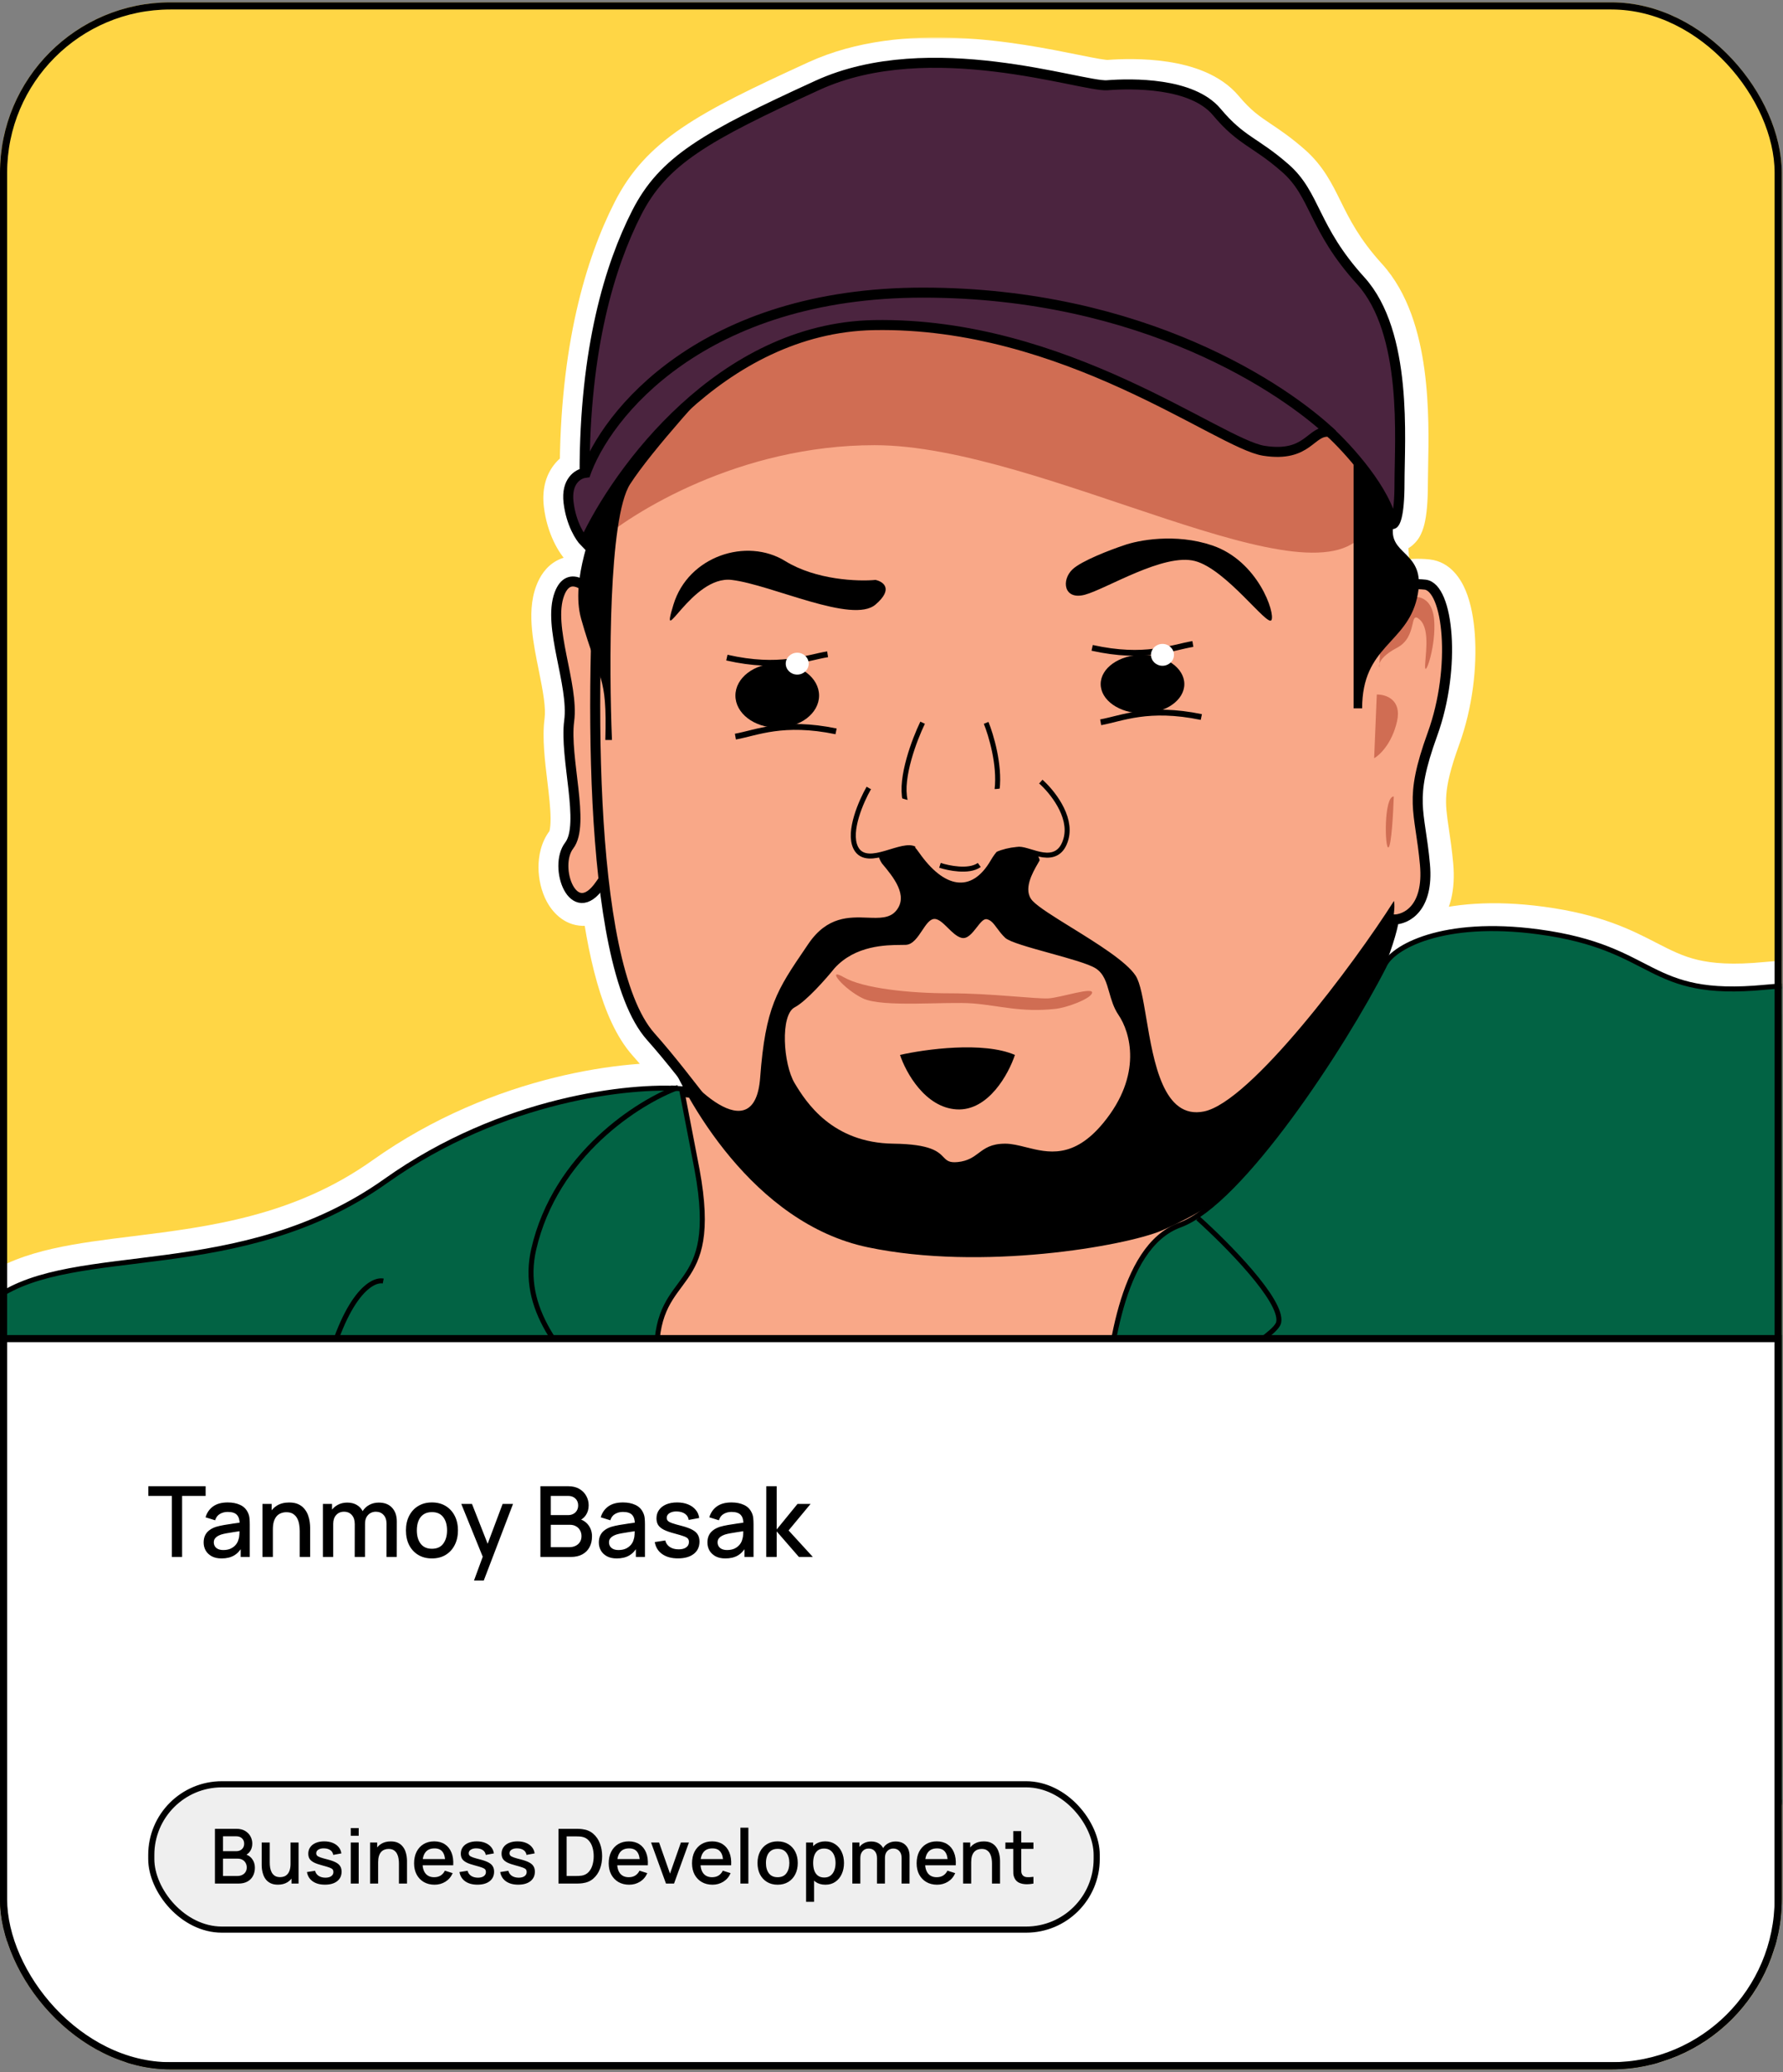 <svg width="469" height="545" viewBox="0 0 469 545" fill="none" xmlns="http://www.w3.org/2000/svg">
<rect x="0" y="0" width="469" height="545" fill="#808080" stroke="none"/>
<g clip-path="url(#clip0_249_6242)">
<rect y="0.62" width="468.668" height="543.655" rx="44.814" fill="#FFD645"/>
<mask id="path-3-outside-1_249_6242" maskUnits="userSpaceOnUse" x="-38.475" y="9.849" width="556" height="493" fill="black">
<rect fill="white" x="-38.475" y="9.849" width="556" height="493"/>
<path fill-rule="evenodd" clip-rule="evenodd" d="M154.232 142.9C155.44 140.28 157.015 137.289 158.939 134.08V136.739C158.449 142.797 157.994 149.968 157.65 157.815C154.924 154.343 149.967 150.264 147.605 156.565C145.829 161.301 147.196 168.066 148.555 174.798C149.655 180.241 150.75 185.662 150.175 189.97C149.645 193.943 150.28 199.264 150.91 204.535C151.806 212.048 152.691 219.461 150.175 222.733C145.894 228.3 151.242 243.289 158.311 233.011C158.604 232.585 158.913 232.145 159.237 231.692C161.341 250.214 165.164 265.705 171.611 272.958C175.919 277.805 179.907 282.901 183.836 287.964L179.866 287.492L179.712 286.694C166.59 285.685 132.676 289.117 101.991 310.92C79.852 326.65 55.992 329.602 35.796 332.101C21.003 333.931 8.174 335.518 -0.574 341.705C-17.128 353.414 -23.285 371.818 -24.295 379.557L-30.475 475.699L337.716 495.749L509.661 467.8V270.337C505.205 265.882 489.975 257.578 464.7 260.008C447.041 261.706 440.391 258.279 432.443 254.183C426.172 250.951 419.092 247.303 405.157 245.427C379.882 242.024 366.577 249.528 364.552 254.388C362.8 257.826 360.616 261.801 358.118 266.073C364.151 253.805 366.629 245.578 367.113 242.185C370.274 242.195 376.333 239.315 375.278 227.712C374.969 224.316 374.564 221.594 374.207 219.192C373.037 211.337 372.376 206.895 377.256 193.433C383.628 175.854 381.431 154.758 375.278 154.099C370.356 153.572 365.903 154.905 364.291 155.637L362.245 128.105C364.413 131.474 366.123 134.976 366.717 138.181C367.34 138.299 368.586 136.297 368.586 127.343C368.586 126.029 368.617 124.48 368.652 122.747L368.652 122.744C368.916 109.713 369.391 86.277 358.335 74.115C351.716 66.834 348.804 60.951 346.347 55.987C344.154 51.557 342.323 47.858 338.542 44.55C335.258 41.677 332.731 39.98 330.444 38.445C327.147 36.232 324.349 34.354 320.503 29.768C313.988 22.001 298.204 22.251 291.69 22.753C290.167 22.87 286.809 22.192 282.179 21.259C267.006 18.2 238.176 12.386 215.523 22.753C185.959 36.282 174.935 42.545 167.919 56.326C160.904 70.106 154.232 91.903 154.232 124.725C152.542 124.964 149.332 126.849 150.011 132.475C150.69 138.1 153.108 141.769 154.232 142.9ZM328.837 307.706C326.435 309.644 323.921 311.424 321.308 313.055L320.243 316.396C323.007 313.98 325.9 311.026 328.837 307.706Z"/>
</mask>
<path fill-rule="evenodd" clip-rule="evenodd" d="M154.232 142.9C155.44 140.28 157.015 137.289 158.939 134.08V136.739C158.449 142.797 157.994 149.968 157.65 157.815C154.924 154.343 149.967 150.264 147.605 156.565C145.829 161.301 147.196 168.066 148.555 174.798C149.655 180.241 150.75 185.662 150.175 189.97C149.645 193.943 150.28 199.264 150.91 204.535C151.806 212.048 152.691 219.461 150.175 222.733C145.894 228.3 151.242 243.289 158.311 233.011C158.604 232.585 158.913 232.145 159.237 231.692C161.341 250.214 165.164 265.705 171.611 272.958C175.919 277.805 179.907 282.901 183.836 287.964L179.866 287.492L179.712 286.694C166.59 285.685 132.676 289.117 101.991 310.92C79.852 326.65 55.992 329.602 35.796 332.101C21.003 333.931 8.174 335.518 -0.574 341.705C-17.128 353.414 -23.285 371.818 -24.295 379.557L-30.475 475.699L337.716 495.749L509.661 467.8V270.337C505.205 265.882 489.975 257.578 464.7 260.008C447.041 261.706 440.391 258.279 432.443 254.183C426.172 250.951 419.092 247.303 405.157 245.427C379.882 242.024 366.577 249.528 364.552 254.388C362.8 257.826 360.616 261.801 358.118 266.073C364.151 253.805 366.629 245.578 367.113 242.185C370.274 242.195 376.333 239.315 375.278 227.712C374.969 224.316 374.564 221.594 374.207 219.192C373.037 211.337 372.376 206.895 377.256 193.433C383.628 175.854 381.431 154.758 375.278 154.099C370.356 153.572 365.903 154.905 364.291 155.637L362.245 128.105C364.413 131.474 366.123 134.976 366.717 138.181C367.34 138.299 368.586 136.297 368.586 127.343C368.586 126.029 368.617 124.48 368.652 122.747L368.652 122.744C368.916 109.713 369.391 86.277 358.335 74.115C351.716 66.834 348.804 60.951 346.347 55.987C344.154 51.557 342.323 47.858 338.542 44.55C335.258 41.677 332.731 39.98 330.444 38.445C327.147 36.232 324.349 34.354 320.503 29.768C313.988 22.001 298.204 22.251 291.69 22.753C290.167 22.87 286.809 22.192 282.179 21.259C267.006 18.2 238.176 12.386 215.523 22.753C185.959 36.282 174.935 42.545 167.919 56.326C160.904 70.106 154.232 91.903 154.232 124.725C152.542 124.964 149.332 126.849 150.011 132.475C150.69 138.1 153.108 141.769 154.232 142.9ZM328.837 307.706C326.435 309.644 323.921 311.424 321.308 313.055L320.243 316.396C323.007 313.98 325.9 311.026 328.837 307.706Z" fill="#026344"/>
<path d="M158.939 134.08H165.939V108.804L152.937 130.479L158.939 134.08ZM154.232 142.9L149.266 147.834L156.369 154.983L160.589 145.831L154.232 142.9ZM158.939 136.739L165.917 137.304L165.939 137.022V136.739H158.939ZM157.65 157.815L152.143 162.137L163.815 177.01L164.643 158.122L157.65 157.815ZM147.605 156.565L154.16 159.022L154.16 159.022L147.605 156.565ZM148.555 174.798L141.694 176.184L148.555 174.798ZM150.175 189.97L157.114 190.895L150.175 189.97ZM150.91 204.535L143.959 205.365V205.365L150.91 204.535ZM150.175 222.733L144.626 218.465L144.626 218.465L150.175 222.733ZM158.311 233.011L152.543 229.044L152.543 229.044L158.311 233.011ZM159.237 231.692L166.192 230.902L164.137 212.811L153.544 227.619L159.237 231.692ZM171.611 272.958L176.843 268.308L176.843 268.308L171.611 272.958ZM183.836 287.964L183.009 294.915L199.622 296.89L189.366 283.673L183.836 287.964ZM179.866 287.492L172.992 288.817L173.96 293.839L179.04 294.443L179.866 287.492ZM179.712 286.694L186.586 285.369L185.575 280.124L180.249 279.715L179.712 286.694ZM101.991 310.92L97.937 305.213L101.991 310.92ZM35.796 332.101L36.655 339.048H36.655L35.796 332.101ZM-0.574 341.705L-4.616 335.99L-0.574 341.705ZM-24.295 379.557L-31.236 378.651L-31.266 378.879L-31.281 379.108L-24.295 379.557ZM-30.475 475.699L-37.46 475.25L-37.914 482.304L-30.855 482.689L-30.475 475.699ZM337.716 495.749L337.336 502.739L338.092 502.78L338.839 502.658L337.716 495.749ZM509.661 467.8L510.784 474.71L516.661 473.755V467.8H509.661ZM509.661 270.337H516.661V267.438L514.611 265.388L509.661 270.337ZM464.7 260.008L465.37 266.976L464.7 260.008ZM432.443 254.183L435.65 247.961L435.65 247.961L432.443 254.183ZM405.157 245.427L406.091 238.489H406.091L405.157 245.427ZM364.552 254.388L370.789 257.567L370.911 257.328L371.014 257.081L364.552 254.388ZM358.118 266.073L351.836 262.984L364.16 269.607L358.118 266.073ZM367.113 242.185L367.136 235.185L361.045 235.165L360.184 241.195L367.113 242.185ZM375.278 227.712L382.249 227.079L375.278 227.712ZM374.207 219.192L367.283 220.223V220.223L374.207 219.192ZM377.256 193.433L370.675 191.047V191.047L377.256 193.433ZM375.278 154.099L374.532 161.059H374.532L375.278 154.099ZM364.291 155.637L357.31 156.156L358.054 166.162L367.188 162.01L364.291 155.637ZM362.245 128.105L368.132 124.317L355.264 128.624L362.245 128.105ZM366.717 138.181L359.834 139.456L360.706 144.167L365.414 145.059L366.717 138.181ZM368.652 122.747L361.657 122.497L361.655 122.551L361.654 122.605L368.652 122.747ZM368.652 122.744L375.648 122.994L375.65 122.94L375.651 122.886L368.652 122.744ZM358.335 74.115L363.515 69.406L358.335 74.115ZM346.347 55.987L352.62 52.882V52.882L346.347 55.987ZM338.542 44.55L333.933 49.818L338.542 44.55ZM330.444 38.445L326.542 44.257V44.257L330.444 38.445ZM320.503 29.768L315.139 34.266V34.266L320.503 29.768ZM291.69 22.753L291.153 15.773L291.153 15.773L291.69 22.753ZM282.179 21.259L280.796 28.121L282.179 21.259ZM215.523 22.753L212.61 16.387V16.387L215.523 22.753ZM167.919 56.326L174.157 59.501V59.501L167.919 56.326ZM154.232 124.725L155.213 131.656L161.232 130.804V124.725H154.232ZM150.011 132.475L156.96 131.636L150.011 132.475ZM328.837 307.706L334.08 312.344L324.442 302.258L328.837 307.706ZM321.308 313.055L317.6 307.118L315.419 308.48L314.638 310.93L321.308 313.055ZM320.243 316.396L313.574 314.271L305.953 338.188L324.851 321.666L320.243 316.396ZM152.937 130.479C150.895 133.883 149.199 137.098 147.875 139.969L160.589 145.831C161.681 143.462 163.134 140.694 164.942 137.681L152.937 130.479ZM165.939 136.739V134.08H151.939V136.739H165.939ZM164.643 158.122C164.983 150.355 165.433 143.27 165.917 137.304L151.962 136.174C151.464 142.323 151.004 149.581 150.656 157.509L164.643 158.122ZM154.16 159.022C154.425 158.314 154.315 159.13 153.091 159.785C152.472 160.117 151.811 160.265 151.22 160.275C150.668 160.284 150.293 160.173 150.148 160.121C149.935 160.045 150.121 160.072 150.66 160.543C151.143 160.965 151.667 161.531 152.143 162.137L163.156 153.494C161.632 151.551 158.679 148.295 154.835 146.929C152.636 146.148 149.552 145.8 146.484 147.442C143.581 148.996 141.966 151.665 141.051 154.107L154.16 159.022ZM155.417 173.412C154.719 169.96 154.123 166.969 153.875 164.287C153.621 161.546 153.823 159.921 154.16 159.022L141.051 154.107C139.612 157.945 139.609 162.07 139.934 165.579C140.265 169.147 141.032 172.904 141.694 176.184L155.417 173.412ZM157.114 190.895C157.877 185.17 156.434 178.447 155.417 173.412L141.694 176.184C142.876 182.035 143.622 186.154 143.236 189.045L157.114 190.895ZM157.86 203.705C157.191 198.1 156.727 193.793 157.114 190.895L143.236 189.045C142.563 194.094 143.37 200.428 143.959 205.365L157.86 203.705ZM155.724 227C158.547 223.329 158.841 218.479 158.822 215.183C158.8 211.506 158.295 207.349 157.86 203.705L143.959 205.365C144.421 209.234 144.806 212.54 144.822 215.265C144.841 218.372 144.319 218.865 144.626 218.465L155.724 227ZM152.543 229.044C151.97 229.878 151.679 230.058 151.776 229.991C151.926 229.887 152.601 229.492 153.685 229.528C154.773 229.564 155.545 230.01 155.918 230.313C156.241 230.575 156.273 230.725 156.162 230.518C155.925 230.074 155.651 229.147 155.646 228.099C155.644 227.617 155.701 227.251 155.762 227.023C155.826 226.788 155.859 226.824 155.724 227L144.626 218.465C142.273 221.525 141.632 225.24 141.646 228.167C141.661 231.174 142.363 234.396 143.811 237.11C145.125 239.571 148.091 243.352 153.226 243.52C158.31 243.687 161.886 240.166 164.079 236.978L152.543 229.044ZM153.544 227.619C153.198 228.103 152.864 228.579 152.543 229.044L164.079 236.978C164.345 236.591 164.629 236.186 164.93 235.765L153.544 227.619ZM176.843 268.308C174.663 265.855 172.451 261.373 170.527 254.63C168.646 248.039 167.22 239.949 166.192 230.902L152.282 232.482C153.358 241.957 154.896 250.874 157.064 258.472C159.189 265.918 162.112 272.808 166.379 277.609L176.843 268.308ZM189.366 283.673C185.443 278.618 181.325 273.351 176.843 268.308L166.379 277.609C170.513 282.26 174.37 287.185 178.305 292.255L189.366 283.673ZM179.04 294.443L183.009 294.915L184.662 281.013L180.692 280.541L179.04 294.443ZM172.839 288.019L172.992 288.817L186.739 286.167L186.586 285.369L172.839 288.019ZM106.046 316.626C135.181 295.925 167.402 292.768 179.175 293.673L180.249 279.715C165.779 278.602 130.171 282.31 97.937 305.213L106.046 316.626ZM36.655 339.048C56.745 336.562 82.293 333.503 106.046 316.626L97.937 305.213C77.41 319.798 55.24 322.642 34.937 325.154L36.655 339.048ZM3.468 347.42C6.783 345.075 11.177 343.396 16.897 342.094C22.636 340.789 29.169 339.974 36.655 339.048L34.937 325.154C27.63 326.057 20.352 326.951 13.791 328.443C7.212 329.94 0.817 332.148 -4.616 335.99L3.468 347.42ZM-17.354 380.462C-16.521 374.08 -11.068 357.701 3.468 347.42L-4.616 335.99C-23.188 349.126 -30.05 369.556 -31.236 378.651L-17.354 380.462ZM-23.489 476.148L-17.31 380.006L-31.281 379.108L-37.46 475.25L-23.489 476.148ZM338.097 488.759L-30.094 468.709L-30.855 482.689L337.336 502.739L338.097 488.759ZM508.538 460.891L336.593 488.84L338.839 502.658L510.784 474.71L508.538 460.891ZM502.661 270.337V467.8H516.661V270.337H502.661ZM465.37 266.976C489.044 264.7 502.043 272.619 504.711 275.287L514.611 265.388C508.367 259.144 490.907 250.456 464.03 253.04L465.37 266.976ZM429.236 260.405C433.176 262.436 437.517 264.701 443.31 266.079C449.124 267.461 456.011 267.876 465.37 266.976L464.03 253.04C455.73 253.838 450.462 253.389 446.549 252.458C442.615 251.523 439.658 250.027 435.65 247.961L429.236 260.405ZM404.223 252.364C417.022 254.087 423.284 257.338 429.236 260.405L435.65 247.961C429.059 244.564 421.162 240.518 406.091 238.489L404.223 252.364ZM371.014 257.081C370.801 257.591 370.82 257.157 372.181 256.215C373.407 255.366 375.366 254.363 378.181 253.504C383.789 251.791 392.396 250.772 404.224 252.364L406.091 238.489C392.644 236.679 381.961 237.711 374.091 240.114C370.167 241.313 366.84 242.885 364.213 244.703C361.719 246.429 359.316 248.755 358.09 251.696L371.014 257.081ZM364.16 269.607C366.713 265.243 368.964 261.147 370.789 257.567L358.315 251.21C356.636 254.505 354.52 258.36 352.075 262.539L364.16 269.607ZM360.184 241.195C359.854 243.506 357.751 250.956 351.836 262.984L364.399 269.162C370.55 256.654 373.404 247.649 374.043 243.175L360.184 241.195ZM368.307 228.346C368.723 232.92 367.642 234.525 367.363 234.866C367.024 235.279 366.782 235.184 367.136 235.185L367.091 249.185C370.606 249.196 374.973 247.665 378.19 243.741C381.467 239.743 382.888 234.107 382.249 227.079L368.307 228.346ZM367.283 220.223C367.64 222.619 368.018 225.167 368.307 228.346L382.249 227.079C381.921 223.464 381.489 220.569 381.13 218.161L367.283 220.223ZM370.675 191.047C368.131 198.065 366.853 203.205 366.484 207.863C366.114 212.542 366.709 216.366 367.283 220.223L381.13 218.161C380.535 214.163 380.214 211.838 380.441 208.967C380.669 206.074 381.501 202.263 383.837 195.818L370.675 191.047ZM374.532 161.059C371.947 160.782 371.807 158.788 372.612 160.731C373.188 162.121 373.749 164.546 373.981 167.903C374.44 174.551 373.506 183.237 370.675 191.047L383.837 195.818C387.378 186.05 388.532 175.398 387.947 166.938C387.657 162.743 386.913 158.672 385.546 155.372C384.407 152.624 381.686 147.746 376.024 147.139L374.532 161.059ZM367.188 162.01C367.4 161.914 368.36 161.55 369.823 161.278C371.244 161.014 372.891 160.883 374.532 161.059L376.024 147.139C369.637 146.455 363.926 148.114 361.394 149.265L367.188 162.01ZM355.264 128.624L357.31 156.156L371.272 155.119L369.226 127.586L355.264 128.624ZM373.6 136.907C372.765 132.399 370.503 128.003 368.132 124.317L356.358 131.892C358.323 134.946 359.481 137.552 359.834 139.456L373.6 136.907ZM361.586 127.343C361.586 131.601 361.28 133.7 361.082 134.514C360.97 134.976 360.991 134.608 361.422 133.952C361.642 133.617 362.176 132.889 363.159 132.249C364.223 131.557 365.948 130.911 368.019 131.304L365.414 145.059C370.02 145.931 372.583 142.46 373.121 141.641C373.961 140.363 374.41 138.957 374.687 137.814C375.269 135.418 375.586 132.039 375.586 127.343H361.586ZM361.654 122.605C361.619 124.316 361.586 125.944 361.586 127.343H375.586C375.586 126.115 375.615 124.644 375.651 122.889L361.654 122.605ZM361.657 122.495L361.657 122.497L375.648 122.997L375.648 122.994L361.657 122.495ZM353.156 78.824C357.247 83.324 359.636 90.503 360.803 99.051C361.949 107.441 361.787 116.035 361.654 122.603L375.651 122.886C375.782 116.423 375.989 106.783 374.674 97.157C373.381 87.688 370.48 77.068 363.515 69.406L353.156 78.824ZM340.073 59.092C342.61 64.217 345.867 70.806 353.156 78.824L363.515 69.406C357.565 62.861 354.998 57.685 352.62 52.882L340.073 59.092ZM333.933 49.818C336.529 52.09 337.829 54.559 340.073 59.092L352.62 52.882C350.479 48.555 348.117 43.627 343.152 39.282L333.933 49.818ZM326.542 44.257C328.779 45.758 331 47.252 333.933 49.818L343.152 39.282C339.517 36.101 336.683 34.202 334.345 32.633L326.542 44.257ZM315.139 34.266C319.617 39.605 323.057 41.917 326.542 44.257L334.345 32.633C331.236 30.546 329.08 29.102 325.866 25.27L315.139 34.266ZM292.227 29.732C295.224 29.501 300.21 29.347 305.046 30.081C310.177 30.859 313.579 32.406 315.139 34.266L325.866 25.27C320.912 19.364 313.164 17.152 307.146 16.239C300.833 15.281 294.669 15.503 291.153 15.773L292.227 29.732ZM280.796 28.121C283.07 28.58 285.192 29.008 286.935 29.302C288.456 29.559 290.488 29.866 292.227 29.732L291.153 15.773C291.385 15.755 291.369 15.782 290.926 15.736C290.536 15.696 289.993 15.62 289.264 15.497C287.79 15.249 285.917 14.872 283.563 14.397L280.796 28.121ZM218.436 29.118C228.348 24.582 239.966 23.449 251.34 23.964C262.673 24.477 273.189 26.587 280.796 28.121L283.563 14.397C275.997 12.871 264.511 10.545 251.973 9.978C239.475 9.413 225.351 10.557 212.61 16.387L218.436 29.118ZM174.157 59.501C179.888 48.245 188.446 42.842 218.436 29.118L212.61 16.387C183.471 29.722 169.981 36.846 161.681 53.15L174.157 59.501ZM161.232 124.725C161.232 92.874 167.7 72.186 174.157 59.501L161.681 53.15C154.108 68.025 147.232 90.932 147.232 124.725H161.232ZM156.96 131.636C156.875 130.927 156.943 130.6 156.955 130.549C156.963 130.515 156.932 130.652 156.776 130.855C156.629 131.045 156.435 131.212 156.207 131.341C156.008 131.453 155.694 131.588 155.213 131.656L153.25 117.794C150.729 118.151 147.814 119.552 145.69 122.305C143.438 125.225 142.545 129.034 143.061 133.313L156.96 131.636ZM159.197 137.966C159.334 138.104 158.868 137.624 158.287 136.39C157.75 135.249 157.203 133.646 156.96 131.636L143.061 133.313C143.914 140.378 146.968 145.521 149.266 147.834L159.197 137.966ZM324.442 302.258C322.267 304.012 319.984 305.629 317.6 307.118L325.015 318.993C327.857 317.218 330.602 315.276 333.233 313.154L324.442 302.258ZM314.638 310.93L313.574 314.271L326.913 318.521L327.978 315.18L314.638 310.93ZM324.851 321.666C327.903 318.997 331.009 315.815 334.08 312.344L323.594 303.068C320.79 306.238 318.111 308.962 315.636 311.126L324.851 321.666Z" fill="white" mask="url(#path-3-outside-1_249_6242)"/>
<path d="M178.32 334.844C185.757 325.99 181.418 299.278 178.32 287.029L323.534 304.295L294.757 394.611L248.271 441.54L192.043 432.242C179.205 415.862 153.97 379.027 155.741 362.735C157.955 342.369 169.023 345.911 178.32 334.844Z" fill="#F9A888" stroke="black" stroke-width="2.635"/>
<path d="M147.146 156.231C149.715 149.378 155.354 154.804 157.852 158.373L180.338 205.268C175.199 210.979 163.507 224.455 157.852 232.678C150.783 242.956 145.435 227.967 149.716 222.399C153.998 216.832 148.431 199.273 149.716 189.637C151.001 180.001 143.935 164.797 147.146 156.231Z" fill="#F9A888" stroke="black" stroke-width="2.635"/>
<path d="M171.152 272.625C153.775 253.075 155.464 173.666 158.48 136.406V115.092L204.242 55.355H282.985L359.465 96.537L363.832 155.304C365.444 154.571 369.897 153.238 374.819 153.766C380.972 154.425 383.169 175.52 376.797 193.099C370.424 210.679 373.501 212.876 374.819 227.379C375.874 238.981 369.815 241.861 366.654 241.851C365.9 247.131 360.319 264.117 344.027 289.822C323.662 321.953 284.29 329.647 245.37 328.742C206.45 327.836 192.874 297.063 171.152 272.625Z" fill="#F9A888" stroke="black" stroke-width="2.635"/>
<path d="M230.053 117.092C194.713 117.092 166.243 134.622 156.426 143.387L161.158 110.255L204.282 58.19L351.011 87.114C358.023 97.107 369.523 121.509 359.425 139.179C346.804 161.267 274.228 117.091 230.053 117.092Z" fill="#D06D53"/>
<path d="M362.85 175.55C362.752 175.325 362.726 174.977 362.861 174.537C363.107 163.046 367.517 159.309 369.553 157.816C371.647 156.28 376.674 156.28 377.233 162.983C377.791 169.685 374.999 177.784 374.859 175.55C374.719 173.317 376.395 165.636 373.463 162.983C370.53 160.329 373.044 167.451 367.459 170.383C364.342 172.018 363.173 173.523 362.861 174.537C362.854 174.868 362.85 175.206 362.85 175.55Z" fill="#D06D53"/>
<path d="M367.459 189.792C368.799 183.983 364.48 182.624 362.152 182.671L361.453 199.427C362.896 198.636 366.118 195.601 367.459 189.792Z" fill="#D06D53"/>
<path d="M366.62 209.481C366.481 213.763 366.006 222.439 365.224 222.886C364.247 223.444 363.967 209.481 366.62 209.481Z" fill="#D06D53"/>
<path d="M152.872 162.798C149.939 152.415 156.294 138.389 157.661 133.006L174.673 94.224H193.866C186.855 101.585 171.413 118.517 165.734 127.351C160.055 136.185 160.191 175.88 160.969 194.624H159.221C159.721 176.89 157.662 179.757 152.872 162.798Z" fill="black"/>
<path d="M366.369 139.34C366.688 133.729 359.884 125.004 356.443 121.343L356.047 113.801V186.316H358.296C358.296 169.908 369.941 169.378 372.72 157.336C375.499 145.295 365.971 146.353 366.369 139.34Z" fill="black"/>
<path d="M229.847 85.511C189.689 86.259 162.398 123.86 153.773 142.567C152.649 141.435 150.231 137.766 149.552 132.141C148.873 126.516 152.083 124.631 153.773 124.392C153.773 91.57 160.445 69.772 167.46 55.992C174.476 42.212 185.5 35.949 215.064 22.419C244.629 8.889 284.716 22.92 291.231 22.419C297.745 21.918 313.529 21.668 320.044 29.435C326.558 37.202 330.066 37.201 338.083 44.217C346.101 51.232 345.349 60.002 357.876 73.782C370.404 87.562 368.127 115.818 368.127 127.01C368.127 135.963 366.881 137.966 366.258 137.848C364.627 129.041 354.57 118.006 349.746 113.59C344.649 112.978 344.272 120.43 332.424 118.559C320.576 116.688 280.044 84.575 229.847 85.511Z" fill="#4B243F" stroke="black" stroke-width="2.635"/>
<path fill-rule="evenodd" clip-rule="evenodd" d="M231.969 227.07L232.011 227.12C234.887 230.555 239.103 235.591 235.668 239.599C233.968 241.582 231.3 241.481 228.193 241.364C223.414 241.184 217.594 240.965 212.655 248.228C212.422 248.571 212.193 248.907 211.968 249.238C204.328 260.459 201.347 264.838 199.95 283.466C198.512 302.644 180.803 285.714 174.57 274.927C180.084 289.23 198.128 321.725 228.236 328.054C258.344 334.382 295.87 327.709 305.458 323.714C314.727 319.559 332.761 311.163 348.394 284.961C363.586 259.498 367.548 240.957 366.669 236.962C356.202 253.502 328.965 289.843 316.691 292.336C306.012 294.505 303.464 279.369 301.526 267.866C300.68 262.843 299.951 258.513 298.712 256.618C296.283 252.902 288.485 248.079 281.771 243.925C277.224 241.112 273.173 238.607 271.625 236.962C268.943 234.113 271.649 229.447 272.998 227.119C273.193 226.783 273.359 226.496 273.477 226.27C272.701 222.699 265.852 217.221 260.616 226.27C255.5 235.109 248.282 233.573 241.761 224.257C235.24 214.941 228.131 221.178 231.969 227.07ZM219.497 254.684C217.281 257.437 212.084 263.345 209.022 264.956C205.195 266.971 206.001 279.862 209.022 284.897C212.044 289.933 218.893 300.608 235.007 300.81C244.86 300.933 246.806 302.939 248.165 304.341C249.029 305.231 249.657 305.878 251.927 305.644C254.623 305.365 256.031 304.314 257.44 303.262C259.084 302.036 260.727 300.81 264.415 300.81C266.133 300.81 267.952 301.266 269.88 301.749C275.635 303.193 282.351 304.877 290.197 295.371C300.671 282.681 297.247 271.402 294.225 266.971C292.931 265.073 292.339 262.99 291.785 261.04C291.044 258.435 290.371 256.066 288.183 254.684C286.318 253.506 281.17 252.081 276.117 250.682C270.797 249.21 265.583 247.767 264.415 246.672C263.509 245.823 262.847 244.929 262.262 244.137C261.377 242.939 260.666 241.978 259.544 241.768C258.718 241.613 257.869 242.702 256.936 243.9C255.766 245.4 254.465 247.07 252.912 246.672C251.649 246.348 250.457 245.172 249.316 244.044C247.933 242.679 246.623 241.386 245.349 241.768C244.339 242.07 243.479 243.36 242.565 244.732C241.373 246.521 240.087 248.45 238.251 248.516C237.91 248.528 237.502 248.531 237.037 248.535C233.072 248.564 224.975 248.624 219.497 254.684Z" fill="black"/>
<path d="M206.53 147.563C214.653 152.575 225.759 152.964 230.296 152.532C232.312 152.964 235.134 154.865 230.296 159.013C224.249 164.199 203.073 153.828 192.486 152.532C181.9 151.237 173.26 171.76 177.148 159.013C181.037 146.267 196.376 141.298 206.53 147.563Z" fill="black"/>
<path d="M282.144 149.723C284.564 147.476 292.082 144.61 295.539 143.458C299.284 142.09 309.193 140.175 318.871 143.458C330.97 147.562 335.507 161.39 334.426 163.118C333.346 164.847 322.544 149.723 314.335 147.563C306.125 145.402 291.002 154.909 285.385 156.421C279.768 157.933 279.12 152.532 282.144 149.723Z" fill="black"/>
<path d="M350.528 114.277C338.067 102.357 300.635 76.966 242.773 76.967C184.91 76.967 159.242 108.968 153.824 125.086" stroke="black" stroke-width="2.635"/>
<path d="M243.279 190.377C241.2 194.662 237.382 204.669 238.743 210.418M258.783 190.377C260.044 193.465 262.376 201.229 261.619 207.582M229.099 207.582C227.145 210.985 223.729 218.775 225.696 222.708C228.154 227.624 237.229 220.628 240.821 222.708M273.342 206.069C276.115 208.527 281.283 214.842 279.77 220.439C277.88 227.435 271.451 222.708 268.048 222.708M247.451 226.973C249.686 227.704 254.765 228.728 257.203 226.973" stroke="black" stroke-width="2.635"/>
<path d="M238.743 210.418C237.382 204.669 241.2 194.662 243.279 190.377H258.783C260.044 193.465 262.376 201.229 261.619 207.582L273.342 206.069C276.115 208.527 281.283 214.842 279.77 220.439C277.88 227.435 271.451 222.708 268.048 222.708L267.337 222.774C263.613 223.118 260.08 224.582 257.203 226.973C254.765 228.728 249.686 227.704 247.451 226.973L240.821 222.708C237.229 220.628 228.154 227.624 225.696 222.708C223.729 218.775 227.145 210.985 229.099 207.582L238.743 210.418Z" fill="#F9A888"/>
<path d="M287.232 261.26C286.622 262.786 280.713 265.032 277.527 265.367C268.501 266.319 263.011 264.501 255.955 263.929C248.899 263.357 232.117 265.073 226.968 262.594C221.819 260.115 217.052 254.203 222.01 257.064C226.968 259.924 238.982 261.26 249.852 261.26C260.722 261.26 272.547 262.785 275.788 262.594C279.03 262.403 287.993 259.352 287.232 261.26Z" fill="#D06D53"/>
<path d="M266.963 277.468C258.644 273.857 243.351 275.963 236.744 277.468C238.249 282.046 243.338 291.321 251.658 291.792C259.978 292.263 265.328 282.439 266.963 277.468Z" fill="black"/>
<ellipse cx="204.447" cy="182.951" rx="11.001" ry="8.44" fill="black"/>
<path d="M193.442 193.743C199.025 192.743 205.94 189.477 219.919 192.363" stroke="black" stroke-width="1.537"/>
<path d="M217.696 172.089C212.094 172.983 205.119 176.117 191.197 172.967" stroke="black" stroke-width="1.537"/>
<ellipse cx="209.702" cy="174.555" rx="3.02" ry="2.878" fill="white"/>
<ellipse cx="300.525" cy="179.93" rx="11.001" ry="7.693" fill="black"/>
<path d="M289.522 189.974C295.105 188.974 302.02 185.708 315.999 188.594" stroke="black" stroke-width="1.537"/>
<path d="M313.772 169.382C308.176 170.306 301.217 173.478 287.279 170.402" stroke="black" stroke-width="1.537"/>
<ellipse cx="305.78" cy="172.238" rx="3.02" ry="2.878" fill="white"/>
<path d="M192.043 397.923C198.503 411.247 212.784 424.139 217.495 431.205C224.244 408.515 268.96 381.117 290.474 370.254C291.891 357.9 294.31 328.05 310.35 322.217C326.39 316.384 353.359 275.118 364.093 254.055C366.118 249.194 379.423 241.691 404.698 245.093C436.292 249.346 432.647 262.713 464.241 259.675C489.516 257.244 504.746 265.548 509.202 270.004V467.467L337.257 495.416L-30.934 475.365L-24.754 379.223C-23.744 371.484 -17.587 353.08 -1.033 341.372C19.659 326.736 63.176 337.839 101.532 310.586C132.217 288.784 166.131 285.351 179.253 286.361L183.361 307.677C189.585 341.464 172.692 333.073 172.692 356.045C172.692 391.635 183.969 381.269 192.043 397.923Z" fill="#026344" stroke="black" stroke-width="1.317"/>
<path d="M178.363 286.02C168.098 289.784 146.131 303.574 140.381 328.622C133.194 359.932 183.497 376.357 180.93 407.668C190.016 410.234 210.041 418.658 217.449 431.828" stroke="black" stroke-width="1.317"/>
<path d="M315.104 320.421C322.657 327.187 337.479 342.135 336.346 347.8C334.93 354.88 271.205 382.258 269.789 415.772" stroke="black" stroke-width="1.317"/>
<path d="M100.802 336.941C97.655 336.312 90.039 341.096 84.752 365.264" stroke="black" stroke-width="1.317"/>
<rect x="0.937" y="352.081" width="466.794" height="191.257" fill="white" stroke="black" stroke-width="1.875"/>
<path d="M45.202 409.512V393.454H39.014V390.909H54.09V393.454H47.902V409.512H45.202ZM58.281 409.899C57.247 409.899 56.382 409.71 55.684 409.331C54.986 408.943 54.457 408.435 54.095 407.806C53.742 407.169 53.566 406.472 53.566 405.714C53.566 405.008 53.69 404.387 53.94 403.853C54.19 403.32 54.56 402.867 55.051 402.497C55.542 402.118 56.145 401.812 56.86 401.58C57.48 401.399 58.182 401.24 58.965 401.102C59.749 400.964 60.572 400.835 61.433 400.714C62.303 400.594 63.164 400.473 64.016 400.353L63.035 400.895C63.052 399.801 62.819 398.992 62.337 398.467C61.863 397.933 61.045 397.666 59.883 397.666C59.151 397.666 58.479 397.838 57.867 398.182C57.256 398.518 56.83 399.078 56.588 399.862L54.069 399.087C54.414 397.89 55.068 396.938 56.033 396.232C57.006 395.525 58.298 395.172 59.908 395.172C61.157 395.172 62.242 395.388 63.164 395.818C64.094 396.24 64.774 396.912 65.205 397.834C65.429 398.29 65.567 398.772 65.618 399.28C65.67 399.789 65.696 400.335 65.696 400.921V409.512H63.306V406.321L63.771 406.734C63.194 407.802 62.458 408.599 61.562 409.124C60.675 409.641 59.581 409.899 58.281 409.899ZM58.759 407.69C59.525 407.69 60.184 407.557 60.735 407.29C61.286 407.014 61.73 406.665 62.066 406.243C62.402 405.821 62.621 405.382 62.725 404.926C62.871 404.512 62.953 404.047 62.97 403.531C62.996 403.014 63.009 402.6 63.009 402.29L63.887 402.613C63.035 402.743 62.26 402.859 61.562 402.962C60.864 403.065 60.231 403.169 59.663 403.272C59.103 403.367 58.604 403.483 58.164 403.621C57.794 403.75 57.463 403.905 57.17 404.086C56.886 404.267 56.657 404.486 56.485 404.745C56.321 405.003 56.24 405.318 56.24 405.688C56.24 406.05 56.33 406.385 56.511 406.696C56.692 406.997 56.967 407.238 57.338 407.419C57.708 407.6 58.182 407.69 58.759 407.69ZM78.843 409.512V402.652C78.843 402.11 78.795 401.554 78.7 400.986C78.614 400.409 78.442 399.875 78.184 399.384C77.934 398.893 77.576 398.497 77.111 398.195C76.655 397.894 76.056 397.743 75.316 397.743C74.834 397.743 74.377 397.825 73.946 397.989C73.516 398.144 73.137 398.398 72.81 398.751C72.491 399.104 72.237 399.569 72.047 400.146C71.867 400.723 71.776 401.425 71.776 402.252L70.097 401.619C70.097 400.353 70.334 399.237 70.807 398.273C71.281 397.3 71.961 396.542 72.848 395.999C73.735 395.457 74.808 395.185 76.065 395.185C77.03 395.185 77.839 395.34 78.494 395.65C79.148 395.96 79.678 396.369 80.083 396.878C80.496 397.377 80.81 397.924 81.026 398.518C81.241 399.112 81.387 399.694 81.465 400.262C81.542 400.831 81.581 401.33 81.581 401.761V409.512H78.843ZM69.037 409.512V395.56H71.453V399.59H71.776V409.512H69.037ZM101.662 409.512L101.675 400.818C101.675 399.81 101.417 399.026 100.9 398.467C100.383 397.898 99.703 397.614 98.859 397.614C98.342 397.614 97.869 397.734 97.438 397.976C97.016 398.208 96.671 398.561 96.405 399.035C96.146 399.5 96.017 400.086 96.017 400.792L94.712 400.133C94.695 399.151 94.902 398.29 95.332 397.549C95.772 396.809 96.366 396.236 97.115 395.831C97.864 395.418 98.704 395.211 99.634 395.211C101.141 395.211 102.308 395.663 103.135 396.568C103.962 397.472 104.375 398.673 104.375 400.172L104.362 409.512H101.662ZM84.933 409.512V395.56H87.336V399.59H87.646V409.512H84.933ZM93.304 409.512L93.317 400.869C93.317 399.853 93.059 399.056 92.542 398.479C92.034 397.902 91.349 397.614 90.488 397.614C89.635 397.614 88.946 397.907 88.421 398.492C87.904 399.078 87.646 399.844 87.646 400.792L86.354 399.965C86.354 399.052 86.574 398.238 87.013 397.523C87.452 396.809 88.046 396.245 88.796 395.831C89.545 395.418 90.393 395.211 91.341 395.211C92.331 395.211 93.175 395.422 93.873 395.844C94.57 396.258 95.1 396.839 95.462 397.588C95.832 398.337 96.017 399.207 96.017 400.198L96.004 409.512H93.304ZM113.612 409.899C112.217 409.899 111.007 409.585 109.982 408.956C108.957 408.328 108.165 407.462 107.605 406.36C107.054 405.249 106.778 403.97 106.778 402.523C106.778 401.067 107.062 399.789 107.631 398.686C108.199 397.575 108.996 396.714 110.02 396.102C111.045 395.482 112.242 395.172 113.612 395.172C115.007 395.172 116.217 395.487 117.242 396.115C118.267 396.744 119.059 397.61 119.619 398.712C120.179 399.814 120.459 401.085 120.459 402.523C120.459 403.978 120.174 405.262 119.606 406.373C119.046 407.475 118.254 408.34 117.229 408.969C116.204 409.589 114.998 409.899 113.612 409.899ZM113.612 407.354C114.947 407.354 115.941 406.907 116.596 406.011C117.259 405.107 117.591 403.944 117.591 402.523C117.591 401.067 117.255 399.905 116.583 399.035C115.92 398.156 114.929 397.717 113.612 397.717C112.708 397.717 111.963 397.924 111.377 398.337C110.791 398.742 110.356 399.306 110.072 400.03C109.788 400.744 109.646 401.576 109.646 402.523C109.646 403.987 109.982 405.158 110.653 406.037C111.325 406.915 112.311 407.354 113.612 407.354ZM124.679 415.713L127.379 408.362L127.417 410.532L121.333 395.56H124.149L128.696 407.122H127.87L132.21 395.56H134.949L127.25 415.713H124.679ZM142.145 409.512V390.909H149.457C150.637 390.909 151.627 391.15 152.428 391.633C153.229 392.115 153.832 392.739 154.237 393.506C154.641 394.264 154.844 395.065 154.844 395.909C154.844 396.934 154.59 397.812 154.082 398.544C153.582 399.276 152.906 399.776 152.053 400.043L152.028 399.41C153.216 399.702 154.129 400.275 154.766 401.128C155.403 401.972 155.722 402.958 155.722 404.086C155.722 405.18 155.503 406.131 155.063 406.941C154.633 407.751 154 408.384 153.164 408.84C152.338 409.288 151.334 409.512 150.154 409.512H142.145ZM144.884 406.941H149.741C150.352 406.941 150.899 406.825 151.382 406.592C151.872 406.36 152.256 406.028 152.531 405.597C152.816 405.158 152.958 404.637 152.958 404.034C152.958 403.475 152.833 402.971 152.583 402.523C152.342 402.066 151.989 401.709 151.524 401.451C151.067 401.184 150.529 401.05 149.909 401.05H144.884V406.941ZM144.884 398.505H149.418C149.918 398.505 150.365 398.406 150.762 398.208C151.166 398.001 151.485 397.709 151.717 397.33C151.959 396.942 152.079 396.477 152.079 395.935C152.079 395.211 151.838 394.617 151.356 394.152C150.873 393.687 150.228 393.454 149.418 393.454H144.884V398.505ZM162.233 409.899C161.2 409.899 160.334 409.71 159.636 409.331C158.939 408.943 158.409 408.435 158.047 407.806C157.694 407.169 157.518 406.472 157.518 405.714C157.518 405.008 157.643 404.387 157.892 403.853C158.142 403.32 158.513 402.867 159.003 402.497C159.494 402.118 160.097 401.812 160.812 401.58C161.432 401.399 162.134 401.24 162.918 401.102C163.701 400.964 164.524 400.835 165.385 400.714C166.255 400.594 167.116 400.473 167.969 400.353L166.987 400.895C167.004 399.801 166.772 398.992 166.289 398.467C165.816 397.933 164.998 397.666 163.835 397.666C163.103 397.666 162.431 397.838 161.82 398.182C161.208 398.518 160.782 399.078 160.541 399.862L158.022 399.087C158.366 397.89 159.021 396.938 159.985 396.232C160.958 395.525 162.25 395.172 163.861 395.172C165.109 395.172 166.195 395.388 167.116 395.818C168.046 396.24 168.727 396.912 169.157 397.834C169.381 398.29 169.519 398.772 169.571 399.28C169.622 399.789 169.648 400.335 169.648 400.921V409.512H167.258V406.321L167.723 406.734C167.146 407.802 166.41 408.599 165.514 409.124C164.627 409.641 163.533 409.899 162.233 409.899ZM162.711 407.69C163.477 407.69 164.136 407.557 164.687 407.29C165.239 407.014 165.682 406.665 166.018 406.243C166.354 405.821 166.574 405.382 166.677 404.926C166.823 404.512 166.905 404.047 166.922 403.531C166.948 403.014 166.961 402.6 166.961 402.29L167.84 402.613C166.987 402.743 166.212 402.859 165.514 402.962C164.817 403.065 164.184 403.169 163.615 403.272C163.055 403.367 162.556 403.483 162.117 403.621C161.746 403.75 161.415 403.905 161.122 404.086C160.838 404.267 160.61 404.486 160.437 404.745C160.274 405.003 160.192 405.318 160.192 405.688C160.192 406.05 160.282 406.385 160.463 406.696C160.644 406.997 160.92 407.238 161.29 407.419C161.66 407.6 162.134 407.69 162.711 407.69ZM178.338 409.886C176.641 409.886 175.259 409.512 174.191 408.762C173.123 408.013 172.469 406.958 172.228 405.597L174.992 405.171C175.164 405.895 175.56 406.467 176.181 406.889C176.809 407.303 177.589 407.509 178.519 407.509C179.363 407.509 180.022 407.337 180.495 406.993C180.978 406.648 181.219 406.174 181.219 405.572C181.219 405.219 181.133 404.934 180.96 404.719C180.797 404.495 180.448 404.284 179.914 404.086C179.38 403.888 178.566 403.642 177.472 403.35C176.275 403.04 175.324 402.708 174.617 402.355C173.92 401.993 173.42 401.576 173.119 401.102C172.826 400.62 172.68 400.038 172.68 399.358C172.68 398.514 172.904 397.778 173.351 397.149C173.799 396.52 174.428 396.034 175.238 395.689C176.056 395.345 177.012 395.172 178.105 395.172C179.173 395.172 180.125 395.34 180.96 395.676C181.796 396.012 182.472 396.49 182.989 397.11C183.505 397.722 183.815 398.441 183.919 399.267L181.154 399.771C181.059 399.1 180.745 398.57 180.211 398.182C179.677 397.795 178.984 397.584 178.131 397.549C177.313 397.515 176.65 397.653 176.142 397.963C175.634 398.264 175.38 398.682 175.38 399.216C175.38 399.526 175.474 399.789 175.664 400.004C175.862 400.219 176.241 400.426 176.801 400.624C177.36 400.822 178.187 401.059 179.281 401.334C180.452 401.636 181.382 401.972 182.071 402.342C182.76 402.704 183.251 403.139 183.544 403.647C183.845 404.146 183.996 404.753 183.996 405.468C183.996 406.846 183.492 407.927 182.485 408.711C181.486 409.494 180.103 409.886 178.338 409.886ZM190.795 409.899C189.761 409.899 188.896 409.71 188.198 409.331C187.5 408.943 186.971 408.435 186.609 407.806C186.256 407.169 186.079 406.472 186.079 405.714C186.079 405.008 186.204 404.387 186.454 403.853C186.704 403.32 187.074 402.867 187.565 402.497C188.056 402.118 188.659 401.812 189.374 401.58C189.994 401.399 190.696 401.24 191.479 401.102C192.263 400.964 193.085 400.835 193.947 400.714C194.817 400.594 195.678 400.473 196.53 400.353L195.549 400.895C195.566 399.801 195.333 398.992 194.851 398.467C194.377 397.933 193.559 397.666 192.397 397.666C191.664 397.666 190.993 397.838 190.381 398.182C189.77 398.518 189.343 399.078 189.102 399.862L186.583 399.087C186.928 397.89 187.582 396.938 188.547 396.232C189.52 395.525 190.812 395.172 192.422 395.172C193.671 395.172 194.756 395.388 195.678 395.818C196.608 396.24 197.288 396.912 197.719 397.834C197.943 398.29 198.081 398.772 198.132 399.28C198.184 399.789 198.21 400.335 198.21 400.921V409.512H195.82V406.321L196.285 406.734C195.708 407.802 194.972 408.599 194.076 409.124C193.189 409.641 192.095 409.899 190.795 409.899ZM191.273 407.69C192.039 407.69 192.698 407.557 193.249 407.29C193.8 407.014 194.244 406.665 194.58 406.243C194.916 405.821 195.135 405.382 195.239 404.926C195.385 404.512 195.467 404.047 195.484 403.531C195.51 403.014 195.523 402.6 195.523 402.29L196.401 402.613C195.549 402.743 194.773 402.859 194.076 402.962C193.378 403.065 192.745 403.169 192.177 403.272C191.617 403.367 191.118 403.483 190.678 403.621C190.308 403.75 189.976 403.905 189.684 404.086C189.399 404.267 189.171 404.486 188.999 404.745C188.835 405.003 188.754 405.318 188.754 405.688C188.754 406.05 188.844 406.385 189.025 406.696C189.206 406.997 189.481 407.238 189.852 407.419C190.222 407.6 190.696 407.69 191.273 407.69ZM201.551 409.512L201.564 390.909H204.303V402.277L209.78 395.56H213.217L207.429 402.536L213.811 409.512H210.142L204.303 402.794V409.512H201.551Z" fill="black"/>
<rect x="39.794" y="469.304" width="248.681" height="38.222" rx="18.57" fill="#EFEFEF"/>
<rect x="39.794" y="469.304" width="248.681" height="38.222" rx="18.57" stroke="black" stroke-width="1.615"/>
<path d="M56.535 495.416V481.016H62.195C63.108 481.016 63.875 481.202 64.495 481.576C65.115 481.949 65.581 482.432 65.895 483.026C66.208 483.612 66.365 484.232 66.365 484.886C66.365 485.679 66.168 486.359 65.775 486.926C65.388 487.492 64.865 487.879 64.205 488.086L64.185 487.596C65.105 487.822 65.811 488.266 66.305 488.926C66.798 489.579 67.045 490.342 67.045 491.216C67.045 492.062 66.875 492.799 66.535 493.426C66.201 494.052 65.711 494.542 65.065 494.896C64.425 495.242 63.648 495.416 62.735 495.416H56.535ZM58.655 493.426H62.415C62.888 493.426 63.311 493.336 63.685 493.156C64.065 492.976 64.361 492.719 64.575 492.386C64.795 492.046 64.905 491.642 64.905 491.176C64.905 490.742 64.808 490.352 64.615 490.006C64.428 489.652 64.155 489.376 63.795 489.176C63.441 488.969 63.025 488.866 62.545 488.866H58.655V493.426ZM58.655 486.896H62.165C62.551 486.896 62.898 486.819 63.205 486.666C63.518 486.506 63.765 486.279 63.945 485.986C64.131 485.686 64.225 485.326 64.225 484.906C64.225 484.346 64.038 483.886 63.665 483.526C63.291 483.166 62.791 482.986 62.165 482.986H58.655V486.896ZM73.105 495.706C72.358 495.706 71.731 495.586 71.225 495.346C70.718 495.106 70.305 494.792 69.985 494.406C69.671 494.012 69.431 493.586 69.265 493.126C69.098 492.666 68.985 492.216 68.925 491.776C68.865 491.336 68.835 490.949 68.835 490.616V484.616H70.955V489.926C70.955 490.346 70.988 490.779 71.055 491.226C71.128 491.666 71.261 492.076 71.455 492.456C71.655 492.836 71.931 493.142 72.285 493.376C72.645 493.609 73.111 493.726 73.685 493.726C74.058 493.726 74.411 493.666 74.745 493.546C75.078 493.419 75.368 493.219 75.615 492.946C75.868 492.672 76.065 492.312 76.205 491.866C76.351 491.419 76.425 490.876 76.425 490.236L77.725 490.726C77.725 491.706 77.541 492.572 77.175 493.326C76.808 494.072 76.281 494.656 75.595 495.076C74.908 495.496 74.078 495.706 73.105 495.706ZM76.675 495.416V492.296H76.425V484.616H78.535V495.416H76.675ZM85.469 495.706C84.156 495.706 83.086 495.416 82.26 494.836C81.433 494.256 80.926 493.439 80.74 492.386L82.879 492.056C83.013 492.616 83.32 493.059 83.799 493.386C84.286 493.706 84.889 493.866 85.609 493.866C86.263 493.866 86.773 493.732 87.139 493.466C87.513 493.199 87.7 492.832 87.7 492.366C87.7 492.092 87.633 491.872 87.499 491.706C87.373 491.532 87.103 491.369 86.689 491.216C86.276 491.062 85.646 490.872 84.799 490.646C83.873 490.406 83.136 490.149 82.59 489.876C82.049 489.596 81.663 489.272 81.43 488.906C81.203 488.532 81.09 488.082 81.09 487.556C81.09 486.902 81.263 486.332 81.609 485.846C81.956 485.359 82.443 484.982 83.07 484.716C83.703 484.449 84.443 484.316 85.29 484.316C86.116 484.316 86.853 484.446 87.499 484.706C88.146 484.966 88.669 485.336 89.07 485.816C89.469 486.289 89.71 486.846 89.79 487.486L87.65 487.876C87.576 487.356 87.333 486.946 86.919 486.646C86.506 486.346 85.969 486.182 85.309 486.156C84.676 486.129 84.163 486.236 83.769 486.476C83.376 486.709 83.18 487.032 83.18 487.446C83.18 487.686 83.253 487.889 83.4 488.056C83.553 488.222 83.846 488.382 84.279 488.536C84.713 488.689 85.353 488.872 86.2 489.086C87.106 489.319 87.826 489.579 88.359 489.866C88.893 490.146 89.273 490.482 89.499 490.876C89.733 491.262 89.85 491.732 89.85 492.286C89.85 493.352 89.46 494.189 88.68 494.796C87.906 495.402 86.836 495.706 85.469 495.706ZM92.262 482.846V480.816H94.352V482.846H92.262ZM92.262 495.416V484.616H94.352V495.416H92.262ZM104.935 495.416V490.106C104.935 489.686 104.898 489.256 104.825 488.816C104.758 488.369 104.625 487.956 104.425 487.576C104.232 487.196 103.955 486.889 103.595 486.656C103.242 486.422 102.778 486.306 102.205 486.306C101.832 486.306 101.478 486.369 101.145 486.496C100.812 486.616 100.518 486.812 100.265 487.086C100.018 487.359 99.822 487.719 99.675 488.166C99.535 488.612 99.465 489.156 99.465 489.796L98.165 489.306C98.165 488.326 98.348 487.462 98.715 486.716C99.082 485.962 99.608 485.376 100.295 484.956C100.982 484.536 101.812 484.326 102.785 484.326C103.532 484.326 104.158 484.446 104.665 484.686C105.172 484.926 105.582 485.242 105.895 485.636C106.215 486.022 106.458 486.446 106.625 486.906C106.792 487.366 106.905 487.816 106.965 488.256C107.025 488.696 107.055 489.082 107.055 489.416V495.416H104.935ZM97.345 495.416V484.616H99.215V487.736H99.465V495.416H97.345ZM114.313 495.716C113.24 495.716 112.296 495.482 111.483 495.016C110.676 494.542 110.046 493.886 109.593 493.046C109.146 492.199 108.923 491.219 108.923 490.106C108.923 488.926 109.143 487.902 109.583 487.036C110.03 486.169 110.65 485.499 111.443 485.026C112.236 484.552 113.16 484.316 114.213 484.316C115.313 484.316 116.25 484.572 117.023 485.086C117.796 485.592 118.373 486.316 118.753 487.256C119.14 488.196 119.293 489.312 119.213 490.606H117.123V489.846C117.11 488.592 116.87 487.666 116.403 487.066C115.943 486.466 115.24 486.166 114.293 486.166C113.246 486.166 112.46 486.496 111.933 487.156C111.406 487.816 111.143 488.769 111.143 490.016C111.143 491.202 111.406 492.122 111.933 492.776C112.46 493.422 113.22 493.746 114.213 493.746C114.866 493.746 115.43 493.599 115.903 493.306C116.383 493.006 116.756 492.579 117.023 492.026L119.073 492.676C118.653 493.642 118.016 494.392 117.163 494.926C116.31 495.452 115.36 495.716 114.313 495.716ZM110.463 490.606V488.976H118.173V490.606H110.463ZM125.587 495.706C124.273 495.706 123.203 495.416 122.377 494.836C121.55 494.256 121.043 493.439 120.857 492.386L122.997 492.056C123.13 492.616 123.437 493.059 123.917 493.386C124.403 493.706 125.007 493.866 125.727 493.866C126.38 493.866 126.89 493.732 127.257 493.466C127.63 493.199 127.817 492.832 127.817 492.366C127.817 492.092 127.75 491.872 127.617 491.706C127.49 491.532 127.22 491.369 126.807 491.216C126.393 491.062 125.763 490.872 124.917 490.646C123.99 490.406 123.253 490.149 122.707 489.876C122.167 489.596 121.78 489.272 121.547 488.906C121.32 488.532 121.207 488.082 121.207 487.556C121.207 486.902 121.38 486.332 121.727 485.846C122.073 485.359 122.56 484.982 123.187 484.716C123.82 484.449 124.56 484.316 125.407 484.316C126.233 484.316 126.97 484.446 127.617 484.706C128.263 484.966 128.787 485.336 129.187 485.816C129.587 486.289 129.827 486.846 129.907 487.486L127.767 487.876C127.693 487.356 127.45 486.946 127.037 486.646C126.623 486.346 126.087 486.182 125.427 486.156C124.793 486.129 124.28 486.236 123.887 486.476C123.493 486.709 123.297 487.032 123.297 487.446C123.297 487.686 123.37 487.889 123.517 488.056C123.67 488.222 123.963 488.382 124.397 488.536C124.83 488.689 125.47 488.872 126.317 489.086C127.223 489.319 127.943 489.579 128.477 489.866C129.01 490.146 129.39 490.482 129.617 490.876C129.85 491.262 129.967 491.732 129.967 492.286C129.967 493.352 129.577 494.189 128.797 494.796C128.023 495.402 126.953 495.706 125.587 495.706ZM136.309 495.706C134.996 495.706 133.926 495.416 133.099 494.836C132.273 494.256 131.766 493.439 131.579 492.386L133.719 492.056C133.853 492.616 134.159 493.059 134.639 493.386C135.126 493.706 135.729 493.866 136.449 493.866C137.103 493.866 137.613 493.732 137.979 493.466C138.353 493.199 138.539 492.832 138.539 492.366C138.539 492.092 138.473 491.872 138.339 491.706C138.213 491.532 137.943 491.369 137.529 491.216C137.116 491.062 136.486 490.872 135.639 490.646C134.713 490.406 133.976 490.149 133.429 489.876C132.889 489.596 132.503 489.272 132.269 488.906C132.043 488.532 131.929 488.082 131.929 487.556C131.929 486.902 132.103 486.332 132.449 485.846C132.796 485.359 133.283 484.982 133.909 484.716C134.543 484.449 135.283 484.316 136.129 484.316C136.956 484.316 137.693 484.446 138.339 484.706C138.986 484.966 139.509 485.336 139.909 485.816C140.309 486.289 140.549 486.846 140.629 487.486L138.489 487.876C138.416 487.356 138.173 486.946 137.759 486.646C137.346 486.346 136.809 486.182 136.149 486.156C135.516 486.129 135.003 486.236 134.609 486.476C134.216 486.709 134.019 487.032 134.019 487.446C134.019 487.686 134.093 487.889 134.239 488.056C134.393 488.222 134.686 488.382 135.119 488.536C135.553 488.689 136.193 488.872 137.039 489.086C137.946 489.319 138.666 489.579 139.199 489.866C139.733 490.146 140.113 490.482 140.339 490.876C140.573 491.262 140.689 491.732 140.689 492.286C140.689 493.352 140.299 494.189 139.519 494.796C138.746 495.402 137.676 495.706 136.309 495.706ZM146.906 495.416V481.016H151.416C151.549 481.016 151.796 481.019 152.156 481.026C152.523 481.032 152.873 481.059 153.206 481.106C154.333 481.246 155.279 481.649 156.046 482.316C156.819 482.982 157.403 483.829 157.796 484.856C158.189 485.876 158.386 486.996 158.386 488.216C158.386 489.442 158.189 490.569 157.796 491.596C157.403 492.616 156.819 493.459 156.046 494.126C155.279 494.786 154.333 495.186 153.206 495.326C152.873 495.372 152.523 495.399 152.156 495.406C151.796 495.412 151.549 495.416 151.416 495.416H146.906ZM149.046 493.426H151.416C151.643 493.426 151.913 493.419 152.226 493.406C152.539 493.392 152.816 493.366 153.056 493.326C153.789 493.186 154.383 492.869 154.836 492.376C155.296 491.876 155.633 491.262 155.846 490.536C156.059 489.809 156.166 489.036 156.166 488.216C156.166 487.369 156.056 486.586 155.836 485.866C155.616 485.139 155.276 484.532 154.816 484.046C154.363 483.552 153.776 483.239 153.056 483.106C152.816 483.059 152.536 483.032 152.216 483.026C151.903 483.012 151.636 483.006 151.416 483.006H149.046V493.426ZM165.504 495.716C164.431 495.716 163.488 495.482 162.674 495.016C161.868 494.542 161.238 493.886 160.784 493.046C160.338 492.199 160.114 491.219 160.114 490.106C160.114 488.926 160.334 487.902 160.774 487.036C161.221 486.169 161.841 485.499 162.634 485.026C163.428 484.552 164.351 484.316 165.404 484.316C166.504 484.316 167.441 484.572 168.214 485.086C168.988 485.592 169.564 486.316 169.944 487.256C170.331 488.196 170.484 489.312 170.404 490.606H168.314V489.846C168.301 488.592 168.061 487.666 167.594 487.066C167.134 486.466 166.431 486.166 165.484 486.166C164.438 486.166 163.651 486.496 163.124 487.156C162.598 487.816 162.334 488.769 162.334 490.016C162.334 491.202 162.598 492.122 163.124 492.776C163.651 493.422 164.411 493.746 165.404 493.746C166.058 493.746 166.621 493.599 167.094 493.306C167.574 493.006 167.948 492.579 168.214 492.026L170.264 492.676C169.844 493.642 169.208 494.392 168.354 494.926C167.501 495.452 166.551 495.716 165.504 495.716ZM161.654 490.606V488.976H169.364V490.606H161.654ZM175.177 495.416L171.257 484.616H173.367L176.237 492.796L179.107 484.616H181.217L177.297 495.416H175.177ZM187.419 495.716C186.345 495.716 185.402 495.482 184.589 495.016C183.782 494.542 183.152 493.886 182.699 493.046C182.252 492.199 182.029 491.219 182.029 490.106C182.029 488.926 182.249 487.902 182.689 487.036C183.135 486.169 183.755 485.499 184.549 485.026C185.342 484.552 186.265 484.316 187.319 484.316C188.419 484.316 189.355 484.572 190.129 485.086C190.902 485.592 191.479 486.316 191.859 487.256C192.245 488.196 192.399 489.312 192.319 490.606H190.229V489.846C190.215 488.592 189.975 487.666 189.509 487.066C189.049 486.466 188.345 486.166 187.399 486.166C186.352 486.166 185.565 486.496 185.039 487.156C184.512 487.816 184.249 488.769 184.249 490.016C184.249 491.202 184.512 492.122 185.039 492.776C185.565 493.422 186.325 493.746 187.319 493.746C187.972 493.746 188.535 493.599 189.009 493.306C189.489 493.006 189.862 492.579 190.129 492.026L192.179 492.676C191.759 493.642 191.122 494.392 190.269 494.926C189.415 495.452 188.465 495.716 187.419 495.716ZM183.569 490.606V488.976H191.279V490.606H183.569ZM194.762 495.416V480.716H196.852V495.416H194.762ZM204.545 495.716C203.465 495.716 202.528 495.472 201.735 494.986C200.942 494.499 200.328 493.829 199.895 492.976C199.468 492.116 199.255 491.126 199.255 490.006C199.255 488.879 199.475 487.889 199.915 487.036C200.355 486.176 200.972 485.509 201.765 485.036C202.558 484.556 203.485 484.316 204.545 484.316C205.625 484.316 206.562 484.559 207.355 485.046C208.148 485.532 208.762 486.202 209.195 487.056C209.628 487.909 209.845 488.892 209.845 490.006C209.845 491.132 209.625 492.126 209.185 492.986C208.752 493.839 208.138 494.509 207.345 494.996C206.552 495.476 205.618 495.716 204.545 495.716ZM204.545 493.746C205.578 493.746 206.348 493.399 206.855 492.706C207.368 492.006 207.625 491.106 207.625 490.006C207.625 488.879 207.365 487.979 206.845 487.306C206.332 486.626 205.565 486.286 204.545 486.286C203.845 486.286 203.268 486.446 202.815 486.766C202.362 487.079 202.025 487.516 201.805 488.076C201.585 488.629 201.475 489.272 201.475 490.006C201.475 491.139 201.735 492.046 202.255 492.726C202.775 493.406 203.538 493.746 204.545 493.746ZM217.113 495.716C216.079 495.716 215.213 495.466 214.513 494.966C213.813 494.459 213.283 493.776 212.923 492.916C212.563 492.056 212.383 491.086 212.383 490.006C212.383 488.926 212.559 487.956 212.913 487.096C213.273 486.236 213.799 485.559 214.493 485.066C215.193 484.566 216.053 484.316 217.073 484.316C218.086 484.316 218.959 484.566 219.693 485.066C220.433 485.559 221.003 486.236 221.403 487.096C221.803 487.949 222.003 488.919 222.003 490.006C222.003 491.086 221.803 492.059 221.403 492.926C221.009 493.786 220.446 494.466 219.713 494.966C218.986 495.466 218.119 495.716 217.113 495.716ZM212.033 500.216V484.616H213.893V492.386H214.133V500.216H212.033ZM216.823 493.826C217.489 493.826 218.039 493.656 218.473 493.316C218.913 492.976 219.239 492.519 219.453 491.946C219.673 491.366 219.783 490.719 219.783 490.006C219.783 489.299 219.673 488.659 219.453 488.086C219.239 487.512 218.909 487.056 218.463 486.716C218.016 486.376 217.446 486.206 216.753 486.206C216.099 486.206 215.559 486.366 215.133 486.686C214.713 487.006 214.399 487.452 214.193 488.026C213.993 488.599 213.893 489.259 213.893 490.006C213.893 490.752 213.993 491.412 214.193 491.986C214.393 492.559 214.709 493.009 215.143 493.336C215.576 493.662 216.136 493.826 216.823 493.826ZM237.151 495.416L237.161 488.686C237.161 487.906 236.961 487.299 236.561 486.866C236.161 486.426 235.634 486.206 234.981 486.206C234.581 486.206 234.214 486.299 233.881 486.486C233.554 486.666 233.287 486.939 233.081 487.306C232.881 487.666 232.781 488.119 232.781 488.666L231.771 488.156C231.757 487.396 231.917 486.729 232.251 486.156C232.591 485.582 233.051 485.139 233.631 484.826C234.211 484.506 234.861 484.346 235.581 484.346C236.747 484.346 237.651 484.696 238.291 485.396C238.931 486.096 239.251 487.026 239.251 488.186L239.241 495.416H237.151ZM224.201 495.416V484.616H226.061V487.736H226.301V495.416H224.201ZM230.681 495.416L230.691 488.726C230.691 487.939 230.491 487.322 230.091 486.876C229.697 486.429 229.167 486.206 228.501 486.206C227.841 486.206 227.307 486.432 226.901 486.886C226.501 487.339 226.301 487.932 226.301 488.666L225.301 488.026C225.301 487.319 225.471 486.689 225.811 486.136C226.151 485.582 226.611 485.146 227.191 484.826C227.771 484.506 228.427 484.346 229.161 484.346C229.927 484.346 230.581 484.509 231.121 484.836C231.661 485.156 232.071 485.606 232.351 486.186C232.637 486.766 232.781 487.439 232.781 488.206L232.771 495.416H230.681ZM246.501 495.716C245.427 495.716 244.484 495.482 243.671 495.016C242.864 494.542 242.234 493.886 241.781 493.046C241.334 492.199 241.111 491.219 241.111 490.106C241.111 488.926 241.331 487.902 241.771 487.036C242.217 486.169 242.837 485.499 243.631 485.026C244.424 484.552 245.347 484.316 246.401 484.316C247.501 484.316 248.437 484.572 249.211 485.086C249.984 485.592 250.561 486.316 250.941 487.256C251.327 488.196 251.481 489.312 251.401 490.606H249.311V489.846C249.297 488.592 249.057 487.666 248.591 487.066C248.131 486.466 247.427 486.166 246.481 486.166C245.434 486.166 244.647 486.496 244.121 487.156C243.594 487.816 243.331 488.769 243.331 490.016C243.331 491.202 243.594 492.122 244.121 492.776C244.647 493.422 245.407 493.746 246.401 493.746C247.054 493.746 247.617 493.599 248.091 493.306C248.571 493.006 248.944 492.579 249.211 492.026L251.261 492.676C250.841 493.642 250.204 494.392 249.351 494.926C248.497 495.452 247.547 495.716 246.501 495.716ZM242.651 490.606V488.976H250.361V490.606H242.651ZM260.931 495.416V490.106C260.931 489.686 260.895 489.256 260.821 488.816C260.755 488.369 260.621 487.956 260.421 487.576C260.228 487.196 259.951 486.889 259.591 486.656C259.238 486.422 258.775 486.306 258.201 486.306C257.828 486.306 257.475 486.369 257.141 486.496C256.808 486.616 256.515 486.812 256.261 487.086C256.015 487.359 255.818 487.719 255.671 488.166C255.531 488.612 255.461 489.156 255.461 489.796L254.161 489.306C254.161 488.326 254.345 487.462 254.711 486.716C255.078 485.962 255.605 485.376 256.291 484.956C256.978 484.536 257.808 484.326 258.781 484.326C259.528 484.326 260.155 484.446 260.661 484.686C261.168 484.926 261.578 485.242 261.891 485.636C262.211 486.022 262.455 486.446 262.621 486.906C262.788 487.366 262.901 487.816 262.961 488.256C263.021 488.696 263.051 489.082 263.051 489.416V495.416H260.931ZM253.341 495.416V484.616H255.211V487.736H255.461V495.416H253.341ZM271.836 495.416C271.156 495.549 270.489 495.606 269.836 495.586C269.183 495.566 268.599 495.439 268.086 495.206C267.573 494.972 267.186 494.606 266.926 494.106C266.693 493.659 266.566 493.206 266.546 492.746C266.533 492.279 266.526 491.752 266.526 491.166V481.616H268.626V491.066C268.626 491.499 268.629 491.876 268.636 492.196C268.649 492.516 268.719 492.786 268.846 493.006C269.086 493.419 269.466 493.656 269.986 493.716C270.513 493.769 271.129 493.746 271.836 493.646V495.416ZM264.456 486.296V484.616H271.836V486.296H264.456Z" fill="black"/>
</g>
<rect x="0.937" y="1.557" width="466.794" height="541.781" rx="43.877" stroke="black" stroke-width="1.875"/>
<defs>
<clipPath id="clip0_249_6242">
<rect y="0.62" width="468.668" height="543.655" rx="44.814" fill="white"/>
</clipPath>
</defs>
</svg>
